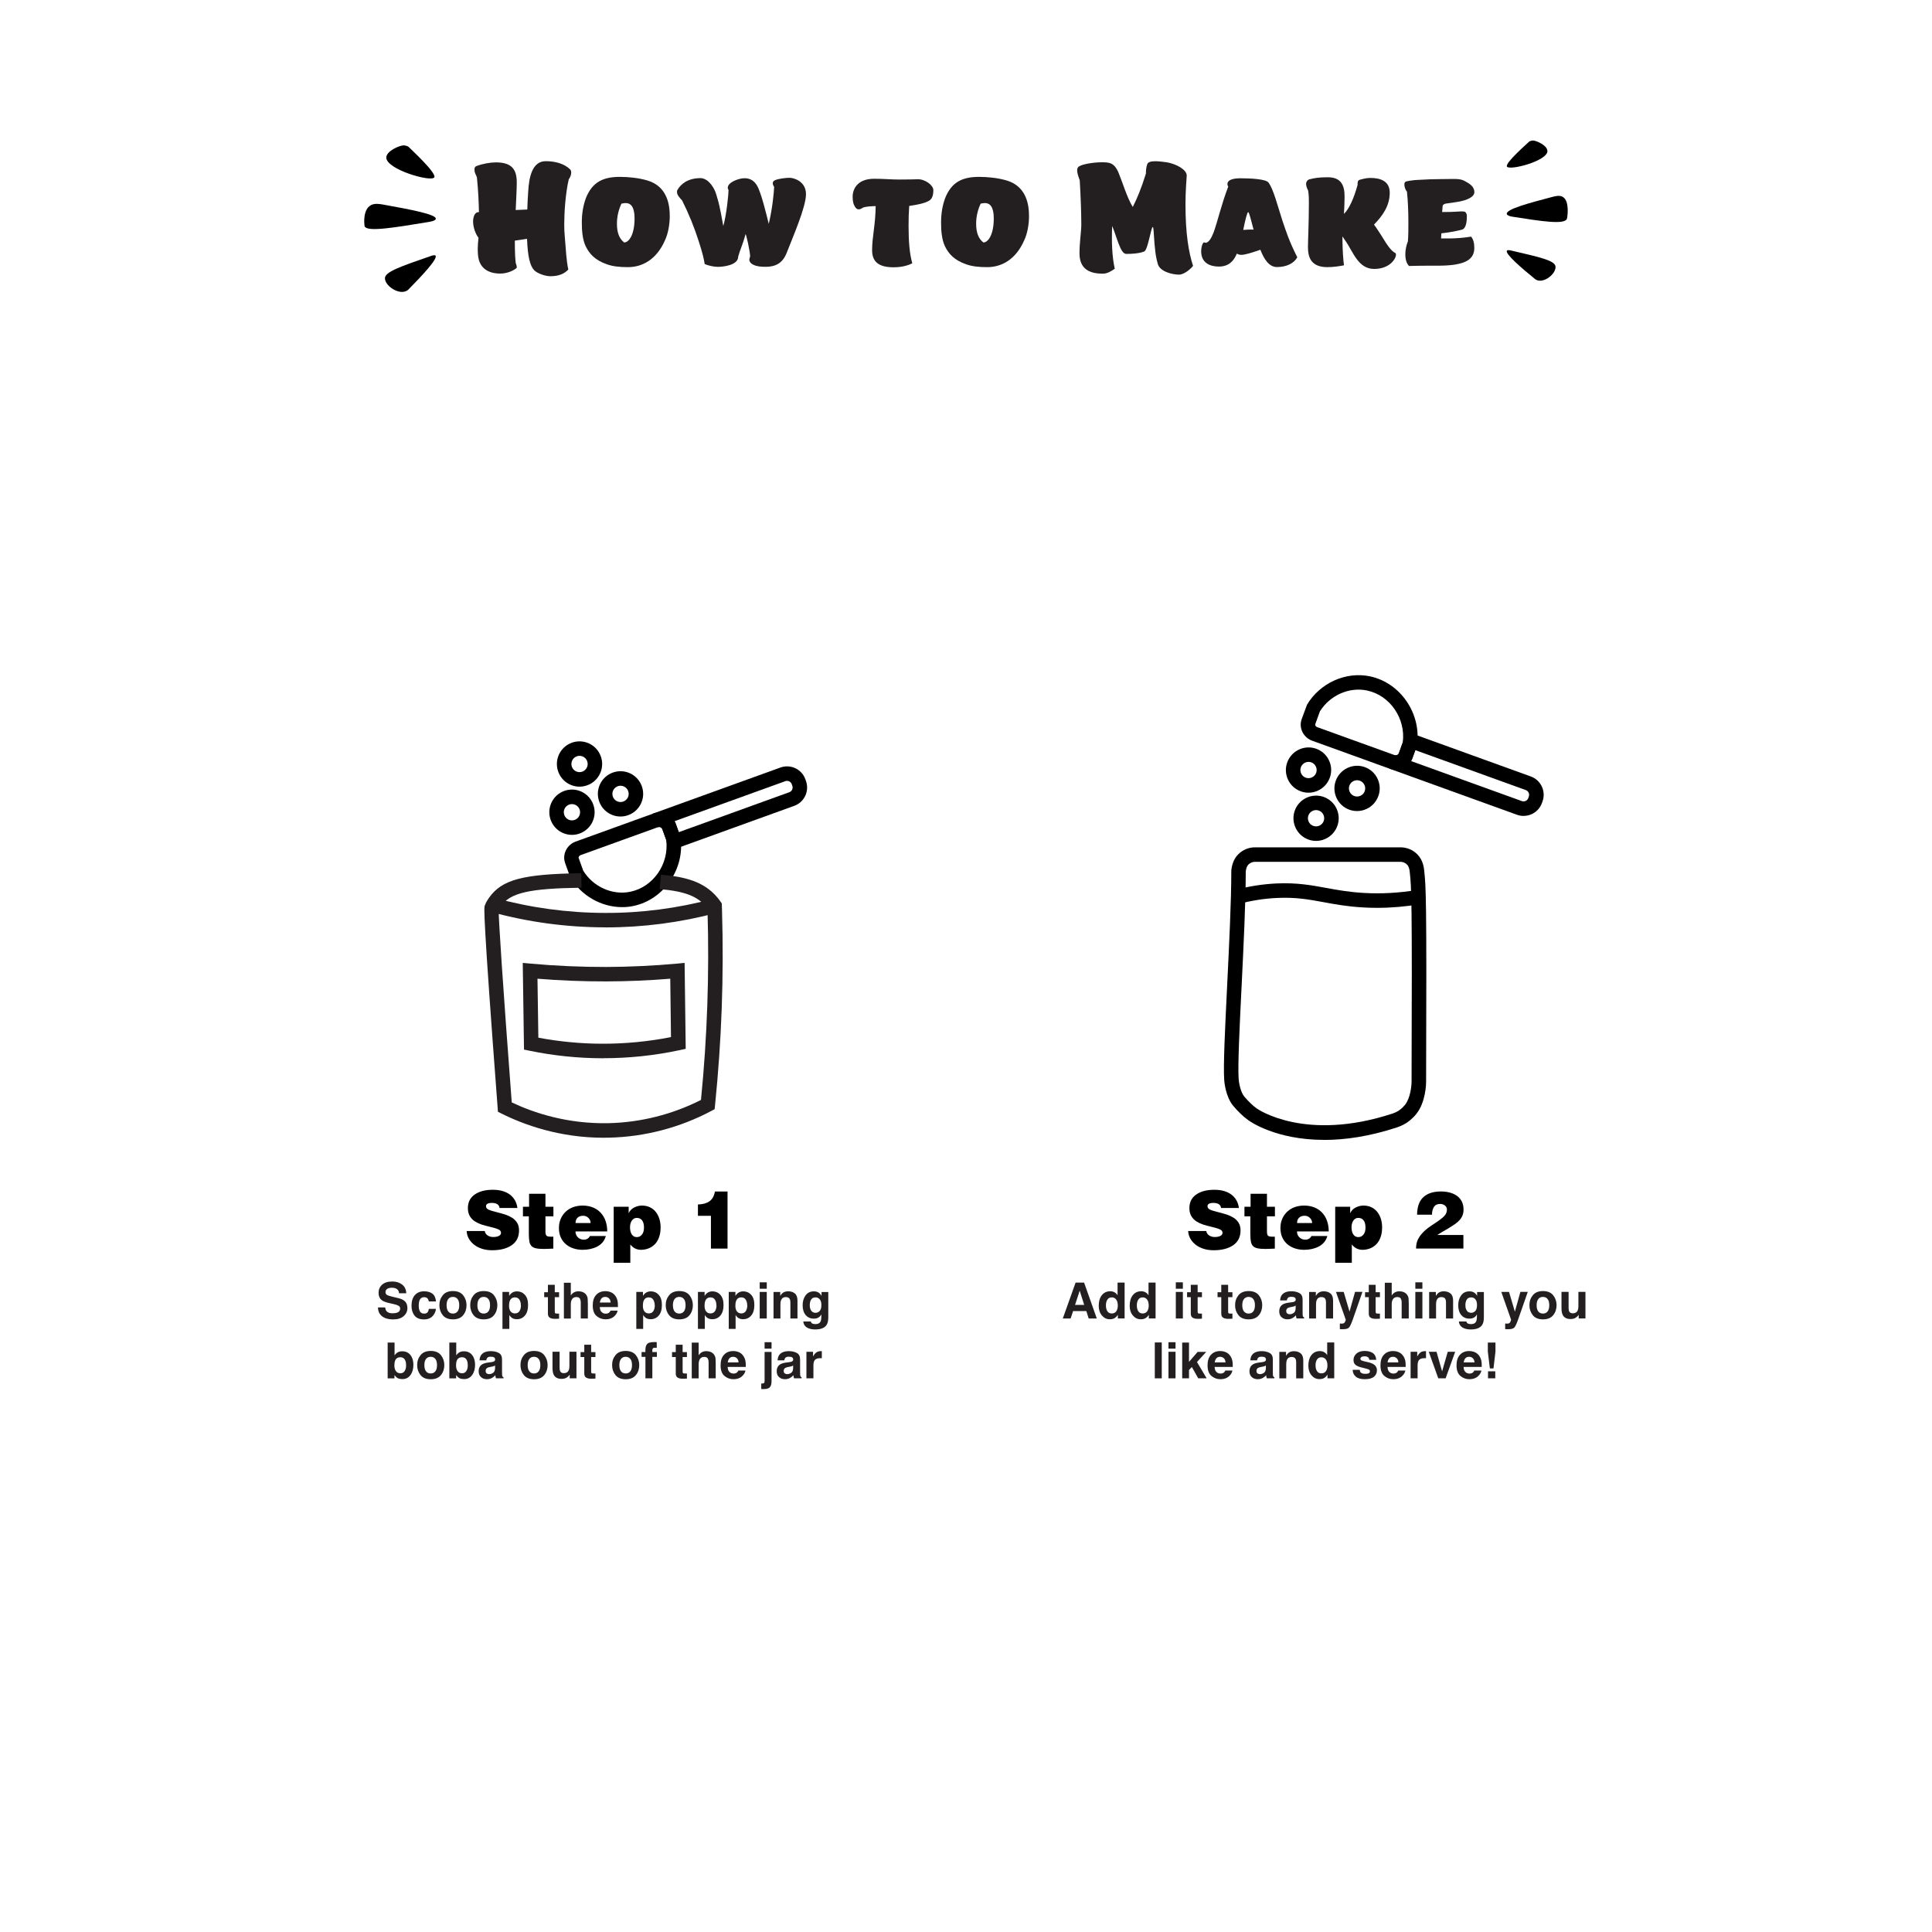 <!--?xml version="1.0" encoding="UTF-8"?-->
<svg viewBox="0 0 400 400" version="1.1" xmlns:xlink="http://www.w3.org/1999/xlink" xmlns="http://www.w3.org/2000/svg">
  <defs>
    <style>
      .cls-1 {
        fill: none;
      }

      .cls-2 {
        fill: #231f20;
      }

      .cls-3 {
        clip-path: url(#clippath-1);
      }

      .cls-4 {
        clip-path: url(#clippath);
      }
    </style>
    <clipPath id="clippath">
      <rect height="103.3" width="113.63" y="132.73" x="68.17" class="cls-1"></rect>
    </clipPath>
    <clipPath id="clippath-1">
      <rect height="103.3" width="113.63" y="132.73" x="217.55" class="cls-1"></rect>
    </clipPath>
  </defs>
  <!-- Generator: Adobe Illustrator 28.7.1, SVG Export Plug-In . SVG Version: 1.2.0 Build 142)  -->
  <g>
    <g id="Layer_1">
      <g>
        <g>
          <path d="M98.74,36.73c-.13-.48-.51-.83-.51-1.7,0-.26.13-.54.38-.64,1.34-.51,2.94-.77,4.06-.77,3.39,0,4.32,1.57,4.32,4.13,0,1.41-.13,3.58-.22,5.73l2.4-.1c.03-1.15.1-2.4.19-3.74.16-2.82.77-6.27,3.62-6.27,1.86,0,3.78.45,5.06,1.7.13.13.22.35.22.67,0,.38-.13.86-.51,1.41-.7,3.01-.93,6.98-.93,9.25,0,.93.03,1.76.1,2.43.26,3.07.32,4.96.74,6.98-.77.8-1.86,1.38-3.71,1.38-1.06,0-2.72-.58-3.36-1.25-.86-.9-1.34-2.85-1.47-6.5l-2.53.38c0,2.85.1,3.94.19,4.64.1.26.22.61.22.96-.51.54-1.92,1.22-3.42,1.22-2.62,0-4.06-1.22-4.48-3.01-.16-.64-.19-1.47-.19-2.02,0-.74.06-1.44.16-2.37-.67-.86-1.12-2.27-1.12-3.36,0-1.02.35-1.86.99-1.95h.22c-.03-1.89-.13-4.29-.42-7.2Z" class="cls-2"></path>
          <path d="M138.67,44.63c0,1.86-.35,3.78-1.02,5.18-1.76,3.97-4.7,5.5-7.65,5.5-1.73,0-3.14-.16-4.32-.58-2.5-.86-3.65-2.18-4.42-3.74-.67-1.44-.8-3.23-.8-4.9,0-1.95.29-3.58.86-5.12,1.34-3.33,3.62-4.35,7.01-4.35,1.79,0,4,.22,5.79.77,3.62,1.12,4.54,4.32,4.54,7.23ZM129.24,50.2c.9,0,2.14-1.47,2.14-4.99,0-2.4-.8-3.17-1.82-3.17-.32,0-.61.06-.9.13-.61,1.31-.93,2.69-.93,4.16,0,1.82.48,3.1,1.5,3.87Z" class="cls-2"></path>
          <path d="M155.15,53.75c0-.19.1-.51.16-.67-.03-.7-.22-1.6-.45-2.78-.26-1.18-.48-1.89-.48-1.86-.67,2.4-1.12,3.14-1.54,4.67,0,1.86-3.26,2.14-4.22,2.14-.9,0-2.05-.29-2.72-.58-.16-.99-.42-2.21-1.22-4.67-.93-2.91-2.02-5.63-3.46-8.51-.45-.48-1.06-1.09-1.06-1.76,0-.16.03-.32.16-.51.58-.96,1.92-2.34,4.7-2.34,1.22,0,2.24,1.12,2.88,2.37.35.7.51,1.44.7,2.05.45,1.47.99,4.64,1.15,5.5.67-2.34,1.09-6.62,1.09-7.49-.13-.13-.16-.29-.16-.45,0-.51.45-1.06,1.6-1.54.64-.26,1.28-.42,1.89-.42,1.06,0,1.95.45,2.59,1.57.86,1.47,1.98,6.18,2.4,7.87.77-3.17,1.06-6.43,1.12-7.65-.13-.16-.29-.54-.29-.7,0-.35.13-.54.51-.7.67-.29,2.14-.48,2.98-.48s3.39.7,3.39,3.39-2.75,8.93-4,12.16c-.83,2.14-2.34,2.88-4.32,2.88-.96,0-1.82-.06-2.56-.42-.58-.26-.86-.7-.86-1.09Z" class="cls-2"></path>
          <path d="M180.98,37.01c2.11,0,3.46.16,5.12.16,1.89,0,3.07-.03,3.97-.06,1.54,0,3.17,1.28,3.17,2.24s-.19,1.92-1.06,2.3c-.86.45-2.02.7-3.94.99-.1,1.41-.13,2.72-.13,4.16,0,3.3.22,5.79.77,7.71-1.31.67-2.82.83-3.84.83-3.14,0-4.48-1.15-4.48-3.55,0-2.75.7-5.28.74-9.12-.96.03-1.82.06-2.59.29-.38.26-.61.38-.93.38-.22,0-.45-.1-.64-.35-.45-.61-.61-1.28-.61-2.24,0-1.79,1.15-3.74,4.45-3.74Z" class="cls-2"></path>
          <path d="M213.05,44.63c0,1.86-.35,3.78-1.02,5.18-1.76,3.97-4.7,5.5-7.65,5.5-1.73,0-3.14-.16-4.32-.58-2.5-.86-3.65-2.18-4.42-3.74-.67-1.44-.8-3.23-.8-4.9,0-1.95.29-3.58.86-5.12,1.34-3.33,3.62-4.35,7.01-4.35,1.79,0,4,.22,5.79.77,3.62,1.12,4.54,4.32,4.54,7.23ZM203.61,50.2c.9,0,2.14-1.47,2.14-4.99,0-2.4-.8-3.17-1.82-3.17-.32,0-.61.06-.9.13-.61,1.31-.93,2.69-.93,4.16,0,1.82.48,3.1,1.5,3.87Z" class="cls-2"></path>
          <path d="M223.87,46.36c0-1.92-.1-5.31-.32-9.02-.29-.8-.54-1.5-.54-2.14.03-.29.1-.54.32-.7.67-.51,3.04-.9,4.74-.9,1.57,0,2.62.03,3.52,2.18.8,1.92,1.79,5.25,2.94,7.07.86-1.7,1.73-3.74,2.72-6.91,0-.54.03-1.31.29-1.98.16-.42.77-.58,1.66-.58.61,0,1.57.1,2.37.22,2.02.35,4.13,1.54,4.13,2.75-.03.83-.26,3.04-.26,5.89,0,6.21.67,10.05,1.57,12.8-.42.58-1.82,1.82-2.91,1.82-1.41,0-3.94-.64-4.38-2.18-.48-1.66-.64-3.14-.83-6.21-.06-1.06-.13-1.47-.22-1.47-.35,0-1.02,4.77-1.76,5.06-1.02.42-2.53.51-3.74.51s-1.92-3.46-2.91-5.79c-.13,3.2-.03,6.37.54,8.86-.7.48-1.5,1.02-2.5,1.02-2.88,0-4.8-1.09-4.8-4.19,0-2.4.35-4.22.38-6.11Z" class="cls-2"></path>
          <path d="M256.91,52.76c-.35,0-.64-.13-.83-.26-.67,1.63-1.76,2.69-3.74,2.69-1.86,0-3.65-.8-3.65-3.14,0-.74.16-1.34.38-1.7.06-.1.19-.16.26-.16.16,0,.22.06.32.1.64-.16,1.12-.9,1.63-2.21.83-2.3,1.6-5.76,3.01-9.44-.1-.16-.16-.32-.16-.51,0-.93,1.22-1.22,2.72-1.22,2.11,0,5.28.16,5.79.9,1.06,1.47,1.86,4.77,2.85,7.81.86,2.53,1.38,4.22,3.1,7.65-.67,1.22-2.18,2.02-4.22,2.02-1.63,0-2.69-1.66-3.42-3.58-1.89.64-3.17,1.06-4.03,1.06ZM259.54,47.54c-.45-1.66-.9-3.62-1.12-3.62s-.67,1.89-1.02,3.68c.86-.06,1.57-.1,2.14-.06Z" class="cls-2"></path>
          <path d="M277.94,48.98v.83c.03,2.08.16,4,.32,5.12-.99.19-2.18.38-3.46.38-3.55,0-4-2.3-4-4.13,0-1.34.19-5.09.19-9.25,0-.7,0-1.57-.16-2.5-.19-.35-.42-.9-.42-1.38,0-.38.26-.8.7-.93,1.12-.26,1.86-.42,3.81-.42,2.78,0,3.46,1.73,3.46,3.97,0,1.12-.06,2.37-.13,3.62,1.18-1.15,2.11-3.46,2.82-5.98,0-.54,0-.96.45-1.09.58-.16,1.38-.38,2.18-.38,1.95,0,4.03.54,4.03,3.07,0,2.66-1.44,4.74-3.26,6.59.51.67.96,1.41,1.41,2.08,1.44,2.37,2.14,3.36,3.01,3.81.1.03.13.16.13.35,0,.83-1.31,2.94-4.51,2.94-3.36,0-4.35-3.58-6.02-5.92l-.54-.8Z" class="cls-2"></path>
          <path d="M291.49,50c.1-1.25.1-2.53.1-4.03,0-2.3-.1-4.42-.29-6.27-.35-.42-.54-1.06-.54-1.5,0-.35.1-.54.38-.64.74-.16,1.63-.29,2.53-.32,1.82-.1,3.01-.16,4.67-.16.86,0,1.76-.03,2.72-.03,1.66,0,2.02.35,2.62.67,1.12.61,1.57,1.28,1.57,2.08,0,.9-1.34,1.7-3.81,2.05l-2.02.29c-.42.06-.74.26-.74.58l-.1,1.18c2.62,0,3.49-.13,3.84-.13.26,0,.51,0,.7.03.32.03.58.42.58.99,0,.99-.16,2.46-.93,2.72-.7.22-2.37.58-4.35.8l-.06,1.06h1.6c1.6,0,3.3-.16,4.61-.38.48.54.67,1.38.67,2.34,0,2.21-1.63,3.07-4.06,3.46-1.31.19-2.5.22-3.94.22h-1.89c-1.02,0-2.69.03-3.62.06-.54-.54-.77-1.38-.77-2.43,0-.86.19-1.82.51-2.62Z" class="cls-2"></path>
        </g>
        <g>
          <path d="M76.78,42.48c.8-.43,1.81-.26,2.58-.12,5.47.99,11.23,2.04,10.85,3-.1.25-.57.45-1.37.58-7.25,1.2-12.78,2.11-13.33.94-.03-.06-.04-.16-.06-.34-.03-.26-.33-3.16,1.33-4.05Z"></path>
          <path d="M90.17,52.93c.52.63-2.88,4.25-5.72,7.12-.25.18-.5.28-.71.33-1.66.4-4.06-1.35-4.04-2.78.02-1.32,3.14-2.4,9.39-4.56.4-.14.92-.31,1.08-.11Z"></path>
          <path d="M79.98,32.59c.05-1.38,2.8-2.48,3.54-2.49.8,0,1.14.37,1.14.37,0,0,.01.02.02.02.28.32,5.73,5.29,5.24,6.22-.57,1.07-10.03-1.64-9.94-4.12Z"></path>
        </g>
        <g>
          <path d="M323.61,40.79c-.66-.42-1.52-.2-2.19-.03-4.73,1.25-9.72,2.56-9.45,3.55.07.26.46.44,1.13.55,6.11.96,10.77,1.69,11.31.45.03-.07.04-.16.07-.35.04-.27.48-3.29-.87-4.16Z"></path>
          <path d="M311.99,51.91c-.41.63,3.05,3.62,5.94,5.96.25.14.48.2.69.23,1.56.2,3.59-1.63,3.43-2.94-.15-1.21-3.12-1.89-9.06-3.26-.38-.09-.87-.2-1,0Z"></path>
          <path d="M320.37,31.26c-.01-1.16-2.28-2.14-2.9-2.16-.66-.02-.96.29-.96.29,0,0-.01.01-.01.02-.24.26-4.9,4.29-4.51,5.07.45.91,8.41-1.14,8.39-3.22Z"></path>
        </g>
      </g>
      <g>
        <g class="cls-4">
          <g>
            <path d="M118.42,172.85c-1.92,0-3.72-1.19-4.41-3.1-.88-2.43.38-5.12,2.82-6,2.43-.88,5.12.38,6,2.82.88,2.43-.38,5.12-2.82,6-.52.19-1.06.28-1.59.28ZM118.41,166.48c-.19,0-.38.03-.57.1-.88.32-1.33,1.29-1.01,2.16.32.88,1.29,1.33,2.16,1.01.88-.32,1.33-1.29,1.01-2.16-.25-.69-.9-1.11-1.59-1.11Z"></path>
            <path d="M119.99,162.87c-1.92,0-3.72-1.19-4.41-3.1-.43-1.18-.37-2.45.16-3.58s1.47-1.99,2.65-2.42c2.43-.88,5.12.38,6,2.82h0c.88,2.43-.38,5.12-2.82,6-.52.19-1.06.28-1.59.28ZM119.98,156.49c-.19,0-.38.03-.57.1-.42.15-.76.46-.95.87-.19.41-.21.87-.06,1.29.32.88,1.29,1.33,2.16,1.01.88-.32,1.33-1.29,1.01-2.16-.25-.69-.9-1.11-1.59-1.11Z"></path>
            <path d="M128.47,169.05c-1.92,0-3.72-1.19-4.41-3.1-.88-2.43.38-5.12,2.82-6,2.43-.88,5.12.38,6,2.82.88,2.43-.38,5.12-2.82,6-.52.19-1.06.28-1.59.28ZM128.47,162.68c-.19,0-.38.03-.57.1-.88.32-1.33,1.29-1.01,2.16.32.88,1.29,1.33,2.16,1.01.88-.32,1.33-1.29,1.01-2.16-.25-.69-.9-1.11-1.59-1.11Z"></path>
            <path d="M138.74,176.13l-1.59-4.39c-.09-.26-.29-.38-.39-.43-.11-.05-.32-.12-.58-.03l-1.02-2.82,26.42-9.55c2.09-.76,4.41.33,5.16,2.42l.12.35c.76,2.09-.33,4.41-2.42,5.16l-25.7,9.29ZM139.64,170.03c.13.22.24.45.33.69l.57,1.57,22.88-8.27c.54-.19.81-.79.62-1.32l-.12-.35c-.19-.54-.79-.81-1.32-.62l-22.95,8.29Z"></path>
            <path d="M128.79,187.81c-4.24,0-8.41-2.31-10.67-6.1l-.12-.26-.99-2.74c-.32-.88-.26-1.84.17-2.69.41-.83,1.13-1.46,2.01-1.78l16.16-5.84c.88-.32,1.84-.29,2.68.08.87.38,1.53,1.08,1.85,1.97l1.01,2.88c.95,6.52-3.42,12.91-9.73,14.24-.78.17-1.57.24-2.36.24ZM120.76,180.28c2.06,3.34,6.06,5.13,9.77,4.34,4.75-1,8.04-5.79,7.4-10.73l-.88-2.44c-.05-.13-.15-.2-.23-.24-.08-.04-.25-.08-.46,0l-16.16,5.84c-.21.08-.31.22-.35.3s-.08.2-.03.33l.94,2.6Z"></path>
            <path d="M125.03,235.56c-9.2,0-16.56-2.69-21.18-5l-.76-.38-.06-.85c-3.08-40.65-2.81-41.42-2.68-41.79.16-.46.38-.86.41-.91.12-.2.27-.44.46-.72,2.67-3.8,6.96-4.95,19.13-5.12l.04,3c-10.85.15-14.75,1.05-16.72,3.85-.14.2-.24.37-.31.48.01-.02-.05.1-.12.26-.02,1.79.81,14.77,2.71,39.86,4.53,2.15,11.49,4.49,20.07,4.3,6.61-.15,13.2-1.81,19.11-4.81,1.29-12.96,1.74-26.06,1.36-38.97l-.02-.7c-.06-.08-.14-.17-.22-.27-1.87-2.26-4.49-3.26-9.68-3.71l.26-2.99c5.02.43,8.94,1.41,11.74,4.78.28.34.49.63.62.82l.25.36.05,1.62c.4,13.3-.09,26.82-1.45,40.17l-.08.8-.71.38c-6.5,3.45-13.81,5.36-21.16,5.52-.35,0-.71.01-1.05.01Z" class="cls-2"></path>
            <path d="M124.89,219.1c-.11,0-.21,0-.32,0-4.99-.02-10.01-.54-14.9-1.55l-1.18-.24-.26-17.95,1.66.15c5.18.47,10.45.7,15.65.69,4.84-.02,9.75-.25,14.58-.69l1.62-.15.23,17.79-1.2.26c-5.21,1.12-10.54,1.68-15.86,1.68ZM111.45,214.84c4.33.81,8.74,1.24,13.13,1.25,4.8.02,9.62-.44,14.34-1.37l-.15-12.09c-4.39.36-8.83.55-13.22.56-4.74.01-9.53-.17-14.27-.56l.18,12.2Z" class="cls-2"></path>
            <path d="M125.38,192c-.07,0-.13,0-.2,0-7.94-.02-15.85-1.09-23.5-3.19l.79-2.89c7.4,2.03,15.04,3.07,22.72,3.09,7.54.04,15.07-.95,22.37-2.89l.77,2.9c-7.49,1.98-15.2,2.99-22.95,2.99Z" class="cls-2"></path>
          </g>
        </g>
        <g class="cls-3">
          <g>
            <path d="M274.14,236c-10.03,0-15.39-3.85-15.7-4.08-.37-.27-.66-.51-.8-.62-.5-.43-.95-.86-1.38-1.31,0,0-.53-.55-.96-1.07-1.56-1.89-1.82-4.97-1.84-5.31-.21-2.97.17-10.67.61-19.59.4-8.19.86-17.48.86-23.68v-.15c.15-1.4.63-2.51,1.44-3.32.93-.93,2.16-1.44,3.47-1.44h30.12c1.31,0,2.54.51,3.47,1.44,1.21,1.21,1.37,2.79,1.43,3.31.36,3.41.54,5.13.4,43.8,0,.42-.07,4.18-2.01,6.63-.88,1.11-1.95,1.81-2.07,1.89-.09.06-.9.57-1.9.9-5.86,1.93-10.91,2.61-15.14,2.61ZM260.22,229.51c.18.13,10.02,6.98,28.12,1.03.64-.21,1.22-.57,1.22-.57,0,0,.76-.5,1.33-1.22,1.11-1.4,1.36-3.92,1.36-4.78.14-38.51-.03-40.16-.38-43.47-.03-.26-.11-1.05-.57-1.51-.36-.36-.84-.56-1.35-.56h-30.12c-.51,0-.99.2-1.35.56-.3.3-.49.78-.56,1.43,0,6.27-.46,15.55-.86,23.75-.42,8.46-.81,16.44-.61,19.24.05.67.35,2.63,1.16,3.61.36.43.8.89.81.9.36.38.75.74,1.15,1.09.09.07.33.27.64.5Z"></path>
            <path d="M270.92,164.12c-.54,0-1.08-.09-1.6-.28-1.18-.43-2.12-1.28-2.65-2.42-.53-1.13-.59-2.41-.16-3.58.88-2.43,3.57-3.69,6-2.82,1.18.43,2.12,1.28,2.65,2.42.53,1.13.59,2.41.16,3.58s-1.28,2.12-2.42,2.65c-.63.3-1.31.45-1.99.45ZM270.92,157.74c-.69,0-1.34.43-1.59,1.11-.15.42-.13.88.06,1.29.19.41.53.72.95.87.42.15.88.13,1.29-.06.41-.19.72-.53.87-.95s.13-.88-.06-1.29c-.19-.41-.53-.72-.95-.87-.19-.07-.38-.1-.57-.1Z"></path>
            <path d="M272.48,174.1c-.53,0-1.06-.09-1.59-.28-2.43-.88-3.69-3.57-2.82-6,.88-2.43,3.57-3.69,6-2.82,1.18.43,2.12,1.28,2.65,2.42.53,1.13.59,2.41.16,3.58-.69,1.91-2.49,3.1-4.41,3.1ZM272.48,167.72c-.69,0-1.34.43-1.59,1.11-.32.88.14,1.85,1.01,2.16.88.32,1.84-.14,2.16-1.01.15-.42.13-.88-.06-1.29-.19-.41-.53-.72-.95-.87-.19-.07-.38-.1-.57-.1Z"></path>
            <path d="M280.97,167.92c-.54,0-1.08-.09-1.6-.28-1.18-.43-2.12-1.28-2.65-2.42-.53-1.13-.59-2.41-.16-3.58.88-2.43,3.57-3.69,6-2.82,1.18.43,2.12,1.28,2.65,2.42.53,1.13.59,2.41.16,3.58s-1.28,2.12-2.42,2.65c-.63.3-1.31.45-1.99.45ZM280.97,161.54c-.69,0-1.34.43-1.59,1.11-.15.42-.13.88.06,1.29.19.41.53.72.95.87.42.15.88.13,1.29-.06.41-.19.72-.53.87-.95s.13-.88-.06-1.29c-.19-.41-.53-.72-.95-.87-.19-.07-.38-.1-.57-.1Z"></path>
            <path d="M315.45,168.93c-.46,0-.93-.08-1.37-.24l-26.42-9.55s0,0,0,0l1.02-2.82h0c.39.14.83-.06.97-.46l1.59-4.39,25.7,9.29c2.09.76,3.18,3.07,2.42,5.16l-.12.34c-.37,1.01-1.1,1.82-2.08,2.28-.54.26-1.13.38-1.71.38ZM292.14,157.57l22.95,8.29c.26.09.54.08.79-.04.25-.12.44-.32.53-.58l.12-.34c.19-.54-.09-1.13-.62-1.32l-22.88-8.27-.57,1.57c-.09.25-.2.48-.33.69Z"></path>
            <path d="M289.08,159.42c-.41,0-.83-.07-1.24-.22l-16.16-5.84c-1.85-.67-2.83-2.67-2.18-4.47l1.11-3c2.69-4.5,8.05-6.91,13.03-5.86,6.31,1.33,10.68,7.72,9.73,14.24l-.07.29-.94,2.59c-.51,1.4-1.85,2.27-3.29,2.27ZM273.26,147.31l-.94,2.6c-.09.24.09.53.38.63l16.16,5.84c.29.1.6,0,.69-.25l.88-2.44c.64-4.93-2.65-9.73-7.4-10.73-3.71-.78-7.7,1-9.77,4.34Z"></path>
            <path d="M285.11,187.96c-1,0-1.98-.03-2.97-.09-3.24-.19-5.7-.64-8.08-1.08-3.1-.57-5.77-1.06-9.64-.88-2.68.12-5.36.54-7.96,1.25l-.79-2.89c2.82-.77,5.71-1.22,8.61-1.36,4.21-.19,7.18.35,10.32.93,2.29.42,4.66.85,7.71,1.03,3.66.22,7.44,0,11.24-.63l.5,2.96c-3.01.5-6.01.76-8.95.76Z"></path>
          </g>
        </g>
        <g>
          <path d="M252.81,250.07c-.06-.37-.24-.64-.56-.81-.28-.14-.61-.21-1.01-.21-.83,0-1.24.23-1.24.68,0,.31.18.55.55.72.37.17.96.35,1.76.54.69.18,1.27.34,1.73.49.46.15.9.36,1.34.63.44.27.79.62,1.06,1.05.27.43.4.96.4,1.59,0,1.33-.5,2.35-1.51,3.05-1.01.7-2.36,1.05-4.06,1.05-.76,0-1.46-.1-2.11-.31-.64-.21-1.2-.5-1.66-.87-.46-.37-.82-.79-1.08-1.27-.26-.48-.4-.99-.42-1.53h3.74c.08.42.29.73.64.94.32.2.69.3,1.11.3.5,0,.89-.08,1.18-.23.29-.15.44-.37.44-.64,0-.31-.18-.55-.54-.71-.36-.17-.94-.34-1.74-.53-.69-.17-1.27-.32-1.74-.47-.46-.15-.91-.36-1.36-.64s-.8-.64-1.07-1.09c-.27-.45-.41-1.01-.41-1.67,0-1.22.47-2.16,1.42-2.82.95-.66,2.19-.98,3.74-.98.8,0,1.51.1,2.12.29.61.19,1.12.46,1.54.8.41.34.74.74.98,1.2.24.46.39.95.45,1.48h-3.7Z"></path>
          <path d="M263.93,258.51c-.83.04-1.48.07-1.95.07-.71,0-1.26-.05-1.66-.14-.4-.09-.71-.25-.92-.48-.21-.23-.35-.53-.42-.92-.07-.39-.11-.91-.11-1.59v-3.62h-1.22v-1.98h1.27v-2.69h3.39v2.69h1.65v1.98h-1.65v3.14c0,.42.07.7.2.85.13.15.42.22.88.22h.55v2.46Z"></path>
          <path d="M268.53,254.96c0,.5.17.9.5,1.22.34.32.74.48,1.2.48.29,0,.54-.06.77-.19.23-.13.4-.32.52-.57h3.29c-.14.52-.37.96-.69,1.33-.32.37-.7.66-1.14.88-.44.22-.91.38-1.41.49-.5.1-1.02.16-1.55.16-.69,0-1.34-.1-1.94-.3-.6-.2-1.12-.49-1.57-.88-.45-.39-.79-.86-1.04-1.42-.25-.56-.37-1.2-.37-1.9s.12-1.33.37-1.91c.25-.58.59-1.07,1.04-1.49s.97-.73,1.56-.94,1.24-.32,1.93-.32c.78,0,1.49.13,2.12.38.63.25,1.17.62,1.61,1.09s.79,1.04,1.02,1.7c.23.66.35,1.39.35,2.18h-6.56ZM271.66,253.21c0-.4-.15-.75-.45-1.05-.3-.3-.66-.45-1.07-.45-.51,0-.9.13-1.18.4-.28.26-.42.63-.42,1.11h3.12Z"></path>
          <path d="M279.54,249.85v1.29h.03c.22-.5.59-.88,1.11-1.14.52-.26,1.05-.4,1.6-.4.63,0,1.19.12,1.68.36.49.24.9.57,1.22.99.32.42.57.91.73,1.45.16.54.24,1.11.24,1.72,0,.82-.12,1.52-.35,2.12s-.54,1.09-.93,1.45c-.39.37-.82.64-1.3.81-.48.17-.97.26-1.48.26-.89,0-1.63-.37-2.21-1.11v3.8h-3.44v-11.6h3.09ZM282.31,255.59c.27-.36.4-.83.4-1.43,0-.67-.14-1.18-.4-1.51-.27-.34-.64-.5-1.1-.5-.41,0-.74.18-1,.54-.26.36-.39.83-.39,1.41,0,.62.12,1.11.37,1.48.25.37.59.55,1.03.55s.81-.18,1.08-.54Z"></path>
          <path d="M293.18,258.51c0-.69.12-1.3.35-1.81.23-.51.58-1.01,1.04-1.5.33-.35.69-.67,1.08-.96s.87-.61,1.43-.98c.86-.56,1.49-1.04,1.89-1.44.4-.4.6-.86.6-1.39,0-.35-.14-.64-.42-.85s-.61-.32-.98-.32c-.6,0-1.02.21-1.29.62-.26.41-.4.95-.4,1.61h-3.09c.02-1.65.46-2.87,1.31-3.64.85-.78,2.06-1.17,3.63-1.17.63,0,1.22.07,1.78.21.56.14,1.06.37,1.5.67.44.3.78.7,1.03,1.18s.37,1.05.37,1.7c0,.46-.08.88-.23,1.24s-.36.68-.62.96c-.26.28-.54.52-.83.73s-.68.46-1.14.74l-.26.17c-.24.15-.61.37-1.11.65-.59.34-1.01.59-1.24.76h5.4v2.81h-9.8Z"></path>
          <path d="M224.91,271.45h-2.74l-.51,1.53h-1.62l2.65-7.43h1.76l2.63,7.43h-1.68l-.48-1.53ZM224.47,270.16l-.93-2.93-.96,2.93h1.89Z" class="cls-2"></path>
          <path d="M232.84,265.55v7.42h-1.4v-.76c-.21.33-.44.56-.7.71s-.59.22-.98.22c-.64,0-1.18-.26-1.62-.78-.44-.52-.66-1.19-.66-2,0-.94.22-1.68.65-2.21.43-.54,1.01-.81,1.73-.81.33,0,.63.07.89.22.26.15.47.35.63.61v-2.62h1.46ZM228.97,270.26c0,.51.1.91.3,1.22.2.31.5.46.91.46s.72-.15.93-.45c.21-.3.32-.69.32-1.18,0-.67-.17-1.15-.51-1.44-.21-.17-.45-.26-.73-.26-.42,0-.73.16-.93.48s-.29.71-.29,1.18Z" class="cls-2"></path>
          <path d="M239.25,265.55v7.42h-1.4v-.76c-.21.33-.44.56-.7.71s-.59.22-.98.22c-.64,0-1.18-.26-1.62-.78-.44-.52-.66-1.19-.66-2,0-.94.22-1.68.65-2.21.43-.54,1.01-.81,1.73-.81.33,0,.63.07.89.22.26.15.47.35.63.61v-2.62h1.46ZM235.37,270.26c0,.51.1.91.3,1.22.2.31.5.46.91.46s.72-.15.93-.45c.21-.3.32-.69.32-1.18,0-.67-.17-1.15-.51-1.44-.21-.17-.45-.26-.73-.26-.42,0-.73.16-.93.48s-.29.71-.29,1.18Z" class="cls-2"></path>
          <path d="M244.9,265.49v1.33h-1.46v-1.33h1.46ZM244.9,267.48v5.5h-1.46v-5.5h1.46Z" class="cls-2"></path>
          <path d="M248.85,271.95v1.07l-.68.03c-.68.02-1.14-.09-1.39-.35-.16-.16-.24-.42-.24-.76v-3.38h-.77v-1.02h.77v-1.53h1.42v1.53h.89v1.02h-.89v2.91c0,.23.03.37.09.42.06.06.23.08.52.08.04,0,.09,0,.14,0,.05,0,.1,0,.14,0Z" class="cls-2"></path>
          <path d="M255.16,271.95v1.07l-.68.03c-.68.02-1.14-.09-1.39-.35-.16-.16-.24-.42-.24-.76v-3.38h-.77v-1.02h.77v-1.53h1.42v1.53h.89v1.02h-.89v2.91c0,.23.03.37.09.42.06.06.23.08.52.08.04,0,.09,0,.14,0,.05,0,.1,0,.14,0Z" class="cls-2"></path>
          <path d="M260.63,268.17c.46.58.7,1.27.7,2.06s-.23,1.5-.7,2.07c-.46.57-1.17.86-2.11.86s-1.65-.29-2.11-.86c-.46-.57-.7-1.26-.7-2.07s.23-1.48.7-2.06c.46-.58,1.17-.87,2.11-.87s1.65.29,2.11.87ZM258.51,268.51c-.42,0-.74.15-.97.45-.23.3-.34.72-.34,1.27s.11.98.34,1.28c.23.3.55.45.97.45s.74-.15.97-.45.34-.72.34-1.28-.11-.98-.34-1.27c-.23-.3-.55-.45-.97-.45Z" class="cls-2"></path>
          <path d="M265.43,268.07c.38-.48,1.03-.73,1.96-.73.6,0,1.14.12,1.6.36.47.24.7.69.7,1.35v2.52c0,.17,0,.39.01.64.01.19.04.32.09.38.05.07.12.12.21.17v.21h-1.56c-.04-.11-.07-.22-.09-.31-.02-.1-.03-.21-.04-.33-.2.22-.43.4-.69.55-.31.18-.66.27-1.05.27-.5,0-.91-.14-1.23-.43-.32-.28-.49-.69-.49-1.21,0-.68.26-1.17.78-1.47.29-.16.71-.28,1.26-.35l.49-.06c.27-.03.46-.08.57-.13.21-.09.31-.22.31-.41,0-.23-.08-.38-.23-.47-.16-.09-.39-.13-.69-.13-.34,0-.58.08-.72.25-.1.12-.17.29-.2.5h-1.39c.03-.48.16-.88.4-1.19ZM266.5,271.93c.13.11.3.17.49.17.31,0,.59-.09.85-.27s.4-.51.41-.99v-.53c-.09.06-.18.1-.27.14-.09.04-.22.07-.38.1l-.32.06c-.3.05-.52.12-.65.2-.22.13-.33.33-.33.61,0,.25.07.42.21.53Z" class="cls-2"></path>
          <path d="M273.61,268.54c-.49,0-.82.21-1,.62-.09.22-.14.5-.14.84v2.98h-1.43v-5.49h1.39v.8c.18-.28.36-.49.52-.61.3-.22.67-.33,1.12-.33.57,0,1.03.15,1.39.45.36.3.54.79.54,1.48v3.7h-1.47v-3.34c0-.29-.04-.51-.12-.67-.14-.28-.41-.42-.81-.42Z" class="cls-2"></path>
          <path d="M279.41,271.53l1.14-4.06h1.53l-1.89,5.41c-.36,1.04-.65,1.69-.86,1.94s-.64.38-1.27.38c-.13,0-.23,0-.31,0-.08,0-.19,0-.35-.02v-1.15h.18c.14.02.28.01.4,0,.13-.02.24-.06.32-.12.08-.06.16-.18.23-.36.07-.18.1-.29.09-.33l-2.02-5.74h1.6l1.2,4.06Z" class="cls-2"></path>
          <path d="M285.7,271.95v1.07l-.68.03c-.68.02-1.14-.09-1.39-.35-.16-.16-.24-.42-.24-.76v-3.38h-.77v-1.02h.77v-1.53h1.42v1.53h.89v1.02h-.89v2.91c0,.23.03.37.09.42.06.06.23.08.52.08.04,0,.09,0,.14,0,.05,0,.1,0,.14,0Z" class="cls-2"></path>
          <path d="M291.67,269.75v3.23h-1.47v-3.34c0-.3-.05-.53-.15-.72-.13-.26-.38-.38-.75-.38s-.67.13-.86.38c-.2.25-.3.62-.3,1.09v2.98h-1.43v-7.41h1.43v2.63c.21-.32.45-.54.72-.67.27-.13.56-.19.86-.19.34,0,.65.06.93.18s.5.3.68.54c.15.21.24.42.28.63.03.22.05.57.05,1.06Z" class="cls-2"></path>
          <path d="M294.49,265.49v1.33h-1.46v-1.33h1.46ZM294.49,267.48v5.5h-1.46v-5.5h1.46Z" class="cls-2"></path>
          <path d="M298.46,268.54c-.49,0-.82.21-1,.62-.09.22-.14.5-.14.84v2.98h-1.43v-5.49h1.39v.8c.19-.28.36-.49.52-.61.3-.22.67-.33,1.12-.33.57,0,1.03.15,1.39.45.36.3.54.79.54,1.48v3.7h-1.47v-3.34c0-.29-.04-.51-.12-.67-.14-.28-.41-.42-.81-.42Z" class="cls-2"></path>
          <path d="M303.79,273.94c.15.13.42.2.78.2.52,0,.86-.17,1.04-.52.11-.22.17-.6.17-1.12v-.35c-.14.24-.29.41-.44.53-.29.22-.66.33-1.11.33-.71,0-1.27-.25-1.69-.74s-.63-1.17-.63-2.02.2-1.5.61-2.06c.41-.56.98-.83,1.73-.83.28,0,.52.04.72.13.35.14.63.41.85.8v-.79h1.4v5.22c0,.71-.12,1.24-.36,1.6-.41.62-1.2.93-2.36.93-.7,0-1.28-.14-1.72-.41-.44-.28-.69-.69-.74-1.24h1.56c.04.17.11.29.2.36ZM303.55,271.1c.19.46.54.7,1.05.7.34,0,.62-.13.85-.38s.35-.66.35-1.21c0-.52-.11-.92-.33-1.19-.22-.27-.52-.41-.89-.41-.5,0-.85.24-1.04.71-.1.25-.15.56-.15.93,0,.32.05.6.16.85Z" class="cls-2"></path>
          <path d="M313.65,271.53l1.13-4.06h1.53l-1.89,5.41c-.36,1.04-.65,1.69-.86,1.94-.21.25-.64.38-1.27.38-.13,0-.23,0-.31,0-.08,0-.19,0-.35-.02v-1.15h.18c.14.02.28.01.4,0,.13-.02.24-.06.32-.12.08-.06.16-.18.23-.36.07-.18.1-.29.09-.33l-2.02-5.74h1.6l1.2,4.06Z" class="cls-2"></path>
          <path d="M321.57,268.17c.46.58.7,1.27.7,2.06s-.23,1.5-.7,2.07c-.46.57-1.17.86-2.11.86s-1.65-.29-2.11-.86c-.46-.57-.7-1.26-.7-2.07s.23-1.48.7-2.06c.46-.58,1.17-.87,2.11-.87s1.65.29,2.11.87ZM319.45,268.51c-.42,0-.74.15-.97.45-.23.3-.34.72-.34,1.27s.11.98.34,1.28.55.45.97.45.74-.15.97-.45c.23-.3.34-.72.34-1.28s-.11-.98-.34-1.27c-.23-.3-.55-.45-.97-.45Z" class="cls-2"></path>
          <path d="M326.85,272.2s-.05.07-.1.15-.12.16-.19.22c-.23.2-.44.34-.65.41-.21.07-.46.11-.74.11-.81,0-1.36-.29-1.64-.88-.16-.32-.24-.8-.24-1.43v-3.31h1.47v3.31c0,.31.04.55.11.71.13.28.39.42.77.42.49,0,.83-.2,1.01-.6.09-.22.14-.5.14-.85v-2.99h1.46v5.5h-1.4v-.78Z" class="cls-2"></path>
          <path d="M239.09,277.94h1.44v7.43h-1.44v-7.43Z" class="cls-2"></path>
          <path d="M243.38,277.89v1.33h-1.46v-1.33h1.46ZM243.38,279.87v5.5h-1.46v-5.5h1.46Z" class="cls-2"></path>
          <path d="M249.82,285.37h-1.74l-1.32-2.35-.59.62v1.73h-1.41v-7.41h1.41v4l1.79-2.07h1.78l-1.92,2.1,2,3.37Z" class="cls-2"></path>
          <path d="M255.15,283.76c-.04.33-.21.66-.51.99-.47.53-1.13.8-1.98.8-.7,0-1.32-.23-1.85-.68s-.8-1.18-.8-2.2c0-.95.24-1.68.72-2.19.48-.51,1.11-.76,1.88-.76.46,0,.87.09,1.24.26.37.17.67.44.91.81.22.33.35.7.42,1.13.04.25.05.62.05,1.09h-3.76c.02.55.19.94.52,1.16.2.14.44.21.72.21.3,0,.54-.08.72-.25.1-.09.19-.22.27-.38h1.47ZM253.73,282.07c-.02-.38-.14-.67-.35-.86-.21-.2-.46-.3-.77-.3-.33,0-.59.1-.77.31s-.3.49-.35.85h2.23Z" class="cls-2"></path>
          <path d="M259.27,280.47c.38-.48,1.03-.73,1.96-.73.6,0,1.14.12,1.6.36.47.24.7.69.7,1.35v2.52c0,.17,0,.39.01.64.01.19.04.32.09.38.05.07.12.12.21.17v.21h-1.56c-.04-.11-.07-.22-.09-.31-.02-.1-.03-.21-.04-.33-.2.22-.43.4-.69.55-.31.18-.66.27-1.05.27-.5,0-.91-.14-1.23-.43-.32-.28-.49-.69-.49-1.21,0-.68.26-1.17.78-1.47.29-.16.71-.28,1.26-.35l.49-.06c.27-.03.46-.08.57-.13.21-.09.31-.22.31-.41,0-.23-.08-.38-.23-.47-.16-.09-.39-.13-.69-.13-.34,0-.58.08-.72.25-.1.12-.17.29-.2.5h-1.39c.03-.48.16-.88.4-1.19ZM260.34,284.33c.13.11.3.17.49.17.31,0,.59-.09.85-.27s.4-.51.41-.99v-.53c-.09.06-.18.1-.27.14-.09.04-.22.07-.38.1l-.32.06c-.3.05-.52.12-.65.2-.22.13-.33.33-.33.61,0,.25.07.42.21.53Z" class="cls-2"></path>
          <path d="M267.44,280.94c-.49,0-.82.21-1,.62-.09.22-.14.5-.14.84v2.98h-1.43v-5.49h1.39v.8c.18-.28.36-.49.52-.61.3-.22.67-.33,1.12-.33.57,0,1.03.15,1.39.45.36.3.54.79.54,1.48v3.7h-1.47v-3.34c0-.29-.04-.51-.12-.67-.14-.28-.41-.42-.81-.42Z" class="cls-2"></path>
          <path d="M276.24,277.94v7.42h-1.4v-.76c-.21.33-.44.56-.7.71s-.59.22-.98.22c-.64,0-1.18-.26-1.62-.78-.44-.52-.66-1.19-.66-2,0-.94.22-1.68.65-2.21.43-.54,1.01-.81,1.73-.81.33,0,.63.07.89.22.26.15.47.35.63.61v-2.62h1.46ZM272.37,282.66c0,.51.1.91.3,1.22.2.31.5.46.91.46s.72-.15.93-.45c.21-.3.32-.69.32-1.18,0-.67-.17-1.15-.51-1.44-.21-.17-.45-.26-.73-.26-.42,0-.73.16-.93.48s-.29.71-.29,1.18Z" class="cls-2"></path>
          <path d="M284.2,280.12c.43.28.68.75.74,1.42h-1.44c-.02-.19-.07-.33-.16-.44-.16-.19-.43-.29-.81-.29-.31,0-.54.05-.67.15-.13.1-.2.21-.2.34,0,.17.07.28.21.36.14.08.64.21,1.5.4.57.13,1,.34,1.29.61.28.28.42.62.42,1.03,0,.54-.2.99-.61,1.33-.41.34-1.03.52-1.88.52s-1.5-.18-1.91-.55c-.41-.36-.62-.83-.62-1.39h1.46c.03.26.1.44.2.54.18.19.51.29.99.29.28,0,.51-.04.67-.13.17-.08.25-.21.25-.38s-.07-.28-.2-.37c-.13-.08-.63-.23-1.5-.43-.62-.15-1.06-.35-1.32-.58-.26-.23-.38-.56-.38-.99,0-.51.2-.94.6-1.31.4-.36.96-.55,1.68-.55.69,0,1.25.14,1.68.41Z" class="cls-2"></path>
          <path d="M290.95,283.76c-.04.33-.21.66-.51.99-.47.53-1.13.8-1.98.8-.7,0-1.32-.23-1.85-.68s-.8-1.18-.8-2.2c0-.95.24-1.68.72-2.19.48-.51,1.11-.76,1.88-.76.46,0,.87.09,1.24.26.37.17.67.44.91.81.22.33.35.7.42,1.13.04.25.05.62.05,1.09h-3.76c.02.55.19.94.52,1.16.2.14.44.21.72.21.3,0,.54-.08.72-.25.1-.09.19-.22.27-.38h1.47ZM289.52,282.07c-.02-.38-.14-.67-.35-.86-.21-.2-.46-.3-.77-.3-.33,0-.59.1-.77.31-.18.21-.3.49-.35.85h2.23Z" class="cls-2"></path>
          <path d="M294.84,281.2c-.58,0-.97.19-1.17.56-.11.21-.17.54-.17.98v2.63h-1.45v-5.5h1.37v.96c.22-.37.42-.62.58-.75.27-.23.62-.34,1.05-.34.03,0,.05,0,.07,0,.02,0,.06,0,.12,0v1.47c-.09-.01-.17-.02-.24-.02-.07,0-.13,0-.17,0Z" class="cls-2"></path>
          <path d="M295.81,279.87h1.61l1.15,4.06,1.17-4.06h1.54l-1.98,5.5h-1.52l-1.97-5.5Z" class="cls-2"></path>
          <path d="M306.7,283.76c-.04.33-.21.66-.51.99-.47.53-1.13.8-1.98.8-.7,0-1.32-.23-1.85-.68s-.8-1.18-.8-2.2c0-.95.24-1.68.72-2.19s1.11-.76,1.88-.76c.46,0,.87.09,1.24.26.37.17.67.44.91.81.22.33.35.7.42,1.13.04.25.05.62.05,1.09h-3.76c.02.55.19.94.52,1.16.2.14.44.21.72.21.3,0,.54-.08.72-.25.1-.09.19-.22.27-.38h1.47ZM305.28,282.07c-.02-.38-.14-.67-.35-.86-.21-.2-.46-.3-.77-.3-.33,0-.59.1-.77.31s-.3.49-.35.85h2.23Z" class="cls-2"></path>
          <path d="M309.62,279.85l-.41,3.47h-.75l-.42-3.47v-1.89h1.58v1.89ZM309.58,283.91v1.46h-1.5v-1.46h1.5Z" class="cls-2"></path>
        </g>
        <g>
          <path d="M103.43,250.07c-.06-.37-.24-.64-.56-.81-.28-.14-.61-.21-1.01-.21-.83,0-1.24.23-1.24.68,0,.31.18.55.55.72.37.17.96.35,1.76.54.69.18,1.27.34,1.73.49.46.15.9.36,1.34.63.44.27.79.62,1.06,1.05.27.43.4.96.4,1.59,0,1.33-.5,2.35-1.51,3.05-1.01.7-2.36,1.05-4.06,1.05-.76,0-1.46-.1-2.11-.31-.64-.21-1.2-.5-1.66-.87-.46-.37-.82-.79-1.08-1.27-.26-.48-.4-.99-.42-1.53h3.74c.08.42.29.73.64.94.32.2.69.3,1.11.3.5,0,.89-.08,1.18-.23.29-.15.44-.37.44-.64,0-.31-.18-.55-.54-.71-.36-.17-.94-.34-1.74-.53-.69-.17-1.27-.32-1.74-.47-.46-.15-.91-.36-1.36-.64s-.8-.64-1.07-1.09c-.27-.45-.41-1.01-.41-1.67,0-1.22.47-2.16,1.42-2.82.95-.66,2.19-.98,3.74-.98.8,0,1.51.1,2.12.29.61.19,1.12.46,1.54.8.41.34.74.74.98,1.2.24.46.39.95.45,1.48h-3.7Z"></path>
          <path d="M114.55,258.51c-.83.04-1.48.07-1.95.07-.71,0-1.26-.05-1.66-.14-.4-.09-.71-.25-.92-.48-.21-.23-.35-.53-.42-.92-.07-.39-.11-.91-.11-1.59v-3.62h-1.22v-1.98h1.27v-2.69h3.39v2.69h1.65v1.98h-1.65v3.14c0,.42.07.7.2.85.13.15.42.22.88.22h.55v2.46Z"></path>
          <path d="M119.15,254.96c0,.5.17.9.5,1.22.34.32.74.48,1.2.48.29,0,.54-.06.77-.19.23-.13.4-.32.52-.57h3.29c-.14.52-.37.96-.69,1.33-.32.37-.7.66-1.14.88-.44.22-.91.38-1.41.49-.5.1-1.02.16-1.55.16-.69,0-1.34-.1-1.94-.3-.6-.2-1.12-.49-1.57-.88-.45-.39-.79-.86-1.04-1.42-.25-.56-.37-1.2-.37-1.9s.12-1.33.37-1.91c.25-.58.59-1.07,1.04-1.49s.97-.73,1.56-.94,1.24-.32,1.93-.32c.78,0,1.49.13,2.12.38.63.25,1.17.62,1.61,1.09s.79,1.04,1.02,1.7c.23.66.35,1.39.35,2.18h-6.56ZM122.28,253.21c0-.4-.15-.75-.45-1.05-.3-.3-.66-.45-1.07-.45-.51,0-.9.13-1.18.4-.28.26-.42.63-.42,1.11h3.12Z"></path>
          <path d="M130.16,249.85v1.29h.03c.22-.5.59-.88,1.11-1.14.52-.26,1.05-.4,1.6-.4.63,0,1.19.12,1.68.36.49.24.9.57,1.22.99.32.42.57.91.73,1.45.16.54.24,1.11.24,1.72,0,.82-.12,1.52-.35,2.12s-.54,1.09-.93,1.45c-.39.37-.82.64-1.3.81-.48.17-.97.26-1.48.26-.89,0-1.63-.37-2.21-1.11v3.8h-3.44v-11.6h3.09ZM132.93,255.59c.27-.36.4-.83.4-1.43,0-.67-.14-1.18-.4-1.51-.27-.34-.64-.5-1.1-.5-.41,0-.74.18-1,.54-.26.36-.39.83-.39,1.41,0,.62.12,1.11.37,1.48.25.37.59.55,1.03.55s.81-.18,1.08-.54Z"></path>
          <path d="M150.63,258.51h-3.44v-6.79h-2.69v-2.35c.98-.02,1.77-.23,2.36-.64.59-.4.98-1.08,1.16-2.04h2.61v11.82Z"></path>
          <path d="M81.31,271.9c.37,0,.66-.04.89-.12.43-.15.65-.44.65-.86,0-.25-.11-.44-.32-.57-.22-.13-.55-.25-1.01-.35l-.79-.18c-.77-.17-1.31-.36-1.6-.57-.5-.34-.75-.88-.75-1.61,0-.67.24-1.22.73-1.66s1.2-.66,2.13-.66c.78,0,1.45.21,2,.62.55.42.84,1.02.87,1.81h-1.49c-.03-.45-.22-.77-.59-.95-.24-.12-.54-.19-.9-.19-.4,0-.72.08-.96.24-.24.16-.36.39-.36.68,0,.27.12.46.35.6.15.09.47.19.97.31l1.28.31c.56.13.99.31,1.27.54.44.35.67.86.67,1.52s-.26,1.24-.78,1.69c-.52.45-1.25.67-2.2.67s-1.73-.22-2.28-.66c-.55-.44-.83-1.05-.83-1.82h1.48c.05.34.14.59.28.76.25.31.68.46,1.3.46Z" class="cls-2"></path>
          <path d="M90.25,269.45h-1.47c-.03-.21-.1-.39-.21-.55-.16-.22-.41-.33-.75-.33-.48,0-.82.24-.99.72-.09.26-.14.6-.14,1.02s.05.73.14.97c.17.46.49.69.97.69.34,0,.57-.09.72-.27.14-.18.23-.42.26-.71h1.47c-.03.44-.19.85-.47,1.24-.45.63-1.12.94-2,.94s-1.54-.26-1.95-.79c-.42-.52-.63-1.21-.63-2.04,0-.94.23-1.68.69-2.2.46-.52,1.1-.79,1.91-.79.69,0,1.25.15,1.69.46.44.31.7.86.78,1.64Z" class="cls-2"></path>
          <path d="M95.89,268.17c.46.58.7,1.27.7,2.06s-.23,1.5-.7,2.07c-.46.57-1.17.86-2.11.86s-1.65-.29-2.11-.86c-.46-.57-.7-1.26-.7-2.07s.23-1.48.7-2.06c.46-.58,1.17-.87,2.11-.87s1.65.29,2.11.87ZM93.77,268.51c-.42,0-.74.15-.97.45-.23.3-.34.72-.34,1.27s.11.98.34,1.28c.23.3.55.45.97.45s.74-.15.97-.45.34-.72.34-1.28-.11-.98-.34-1.27c-.23-.3-.55-.45-.97-.45Z" class="cls-2"></path>
          <path d="M102.27,268.17c.46.58.7,1.27.7,2.06s-.23,1.5-.7,2.07c-.46.57-1.17.86-2.11.86s-1.65-.29-2.11-.86c-.46-.57-.7-1.26-.7-2.07s.23-1.48.7-2.06c.46-.58,1.17-.87,2.11-.87s1.65.29,2.11.87ZM100.15,268.51c-.42,0-.74.15-.97.45-.23.3-.34.72-.34,1.27s.11.98.34,1.28c.23.3.55.45.97.45s.74-.15.97-.45.34-.72.34-1.28-.11-.98-.34-1.27c-.23-.3-.55-.45-.97-.45Z" class="cls-2"></path>
          <path d="M108.66,268.07c.44.47.67,1.17.67,2.09,0,.97-.22,1.71-.65,2.21-.44.51-1,.76-1.68.76-.44,0-.8-.11-1.09-.33-.16-.12-.31-.3-.46-.53v2.87h-1.42v-7.66h1.38v.81c.15-.24.32-.43.49-.56.32-.25.7-.37,1.14-.37.64,0,1.19.24,1.63.71ZM107.84,270.22c0-.42-.1-.8-.29-1.12s-.51-.49-.94-.49c-.52,0-.88.25-1.07.74-.1.26-.15.6-.15,1,0,.64.17,1.09.51,1.35.2.15.44.23.72.23.4,0,.71-.15.92-.46s.32-.72.32-1.24Z" class="cls-2"></path>
          <path d="M115.75,271.95v1.07l-.68.03c-.68.02-1.14-.09-1.39-.35-.16-.16-.24-.42-.24-.76v-3.38h-.77v-1.02h.77v-1.53h1.42v1.53h.89v1.02h-.89v2.91c0,.23.03.37.09.42.06.06.23.08.52.08.04,0,.09,0,.14,0,.05,0,.1,0,.14,0Z" class="cls-2"></path>
          <path d="M121.71,269.75v3.23h-1.47v-3.34c0-.3-.05-.53-.15-.72-.13-.26-.38-.38-.75-.38s-.67.13-.86.38-.3.62-.3,1.09v2.98h-1.43v-7.41h1.43v2.63c.21-.32.45-.54.72-.67.27-.13.56-.19.86-.19.34,0,.65.06.93.18.28.12.51.3.68.54.15.21.24.42.28.63.03.22.05.57.05,1.06Z" class="cls-2"></path>
          <path d="M127.86,271.36c-.04.33-.21.66-.51.99-.47.53-1.13.8-1.98.8-.7,0-1.32-.23-1.85-.68s-.8-1.18-.8-2.2c0-.95.24-1.68.72-2.19.48-.51,1.11-.76,1.88-.76.46,0,.87.09,1.24.26.37.17.67.44.91.81.22.33.35.7.42,1.13.04.25.05.62.05,1.09h-3.76c.02.55.19.94.52,1.16.2.14.44.21.72.21.3,0,.54-.08.72-.25.1-.09.19-.22.27-.38h1.47ZM126.43,269.67c-.02-.38-.14-.67-.35-.86-.21-.2-.46-.3-.77-.3-.33,0-.59.1-.77.31s-.3.49-.35.85h2.23Z" class="cls-2"></path>
          <path d="M136.37,268.07c.44.47.67,1.17.67,2.09,0,.97-.22,1.71-.65,2.21-.44.51-1,.76-1.68.76-.44,0-.8-.11-1.09-.33-.16-.12-.31-.3-.46-.53v2.87h-1.42v-7.66h1.38v.81c.15-.24.32-.43.49-.56.32-.25.7-.37,1.14-.37.64,0,1.19.24,1.63.71ZM135.55,270.22c0-.42-.1-.8-.29-1.12s-.51-.49-.94-.49c-.52,0-.88.25-1.07.74-.1.26-.15.6-.15,1,0,.64.17,1.09.51,1.35.2.15.44.23.72.23.4,0,.71-.15.92-.46s.32-.72.32-1.24Z" class="cls-2"></path>
          <path d="M142.75,268.17c.46.58.7,1.27.7,2.06s-.23,1.5-.7,2.07c-.46.57-1.17.86-2.11.86s-1.65-.29-2.11-.86c-.46-.57-.7-1.26-.7-2.07s.23-1.48.7-2.06c.46-.58,1.17-.87,2.11-.87s1.65.29,2.11.87ZM140.63,268.51c-.42,0-.74.15-.97.45-.23.3-.34.72-.34,1.27s.11.98.34,1.28c.23.3.55.45.97.45s.74-.15.97-.45.34-.72.34-1.28-.11-.98-.34-1.27c-.23-.3-.55-.45-.97-.45Z" class="cls-2"></path>
          <path d="M149.13,268.07c.44.47.67,1.17.67,2.09,0,.97-.22,1.71-.65,2.21-.44.51-1,.76-1.68.76-.44,0-.8-.11-1.09-.33-.16-.12-.31-.3-.46-.53v2.87h-1.42v-7.66h1.38v.81c.15-.24.32-.43.49-.56.32-.25.7-.37,1.14-.37.64,0,1.19.24,1.63.71ZM148.32,270.22c0-.42-.1-.8-.29-1.12s-.51-.49-.94-.49c-.52,0-.88.25-1.07.74-.1.26-.15.6-.15,1,0,.64.17,1.09.51,1.35.2.15.44.23.72.23.4,0,.71-.15.92-.46s.32-.72.32-1.24Z" class="cls-2"></path>
          <path d="M155.51,268.07c.44.47.67,1.17.67,2.09,0,.97-.22,1.71-.65,2.21-.44.51-1,.76-1.68.76-.44,0-.8-.11-1.09-.33-.16-.12-.31-.3-.46-.53v2.87h-1.42v-7.66h1.38v.81c.15-.24.32-.43.49-.56.32-.25.7-.37,1.14-.37.64,0,1.19.24,1.63.71ZM154.7,270.22c0-.42-.1-.8-.29-1.12s-.51-.49-.94-.49c-.52,0-.88.25-1.07.74-.1.26-.15.6-.15,1,0,.64.17,1.09.51,1.35.2.15.44.23.72.23.4,0,.71-.15.92-.46s.32-.72.32-1.24Z" class="cls-2"></path>
          <path d="M158.75,265.49v1.33h-1.46v-1.33h1.46ZM158.75,267.48v5.5h-1.46v-5.5h1.46Z" class="cls-2"></path>
          <path d="M162.72,268.54c-.49,0-.82.21-1,.62-.09.22-.14.5-.14.84v2.98h-1.43v-5.49h1.39v.8c.18-.28.36-.49.52-.61.3-.22.67-.33,1.12-.33.57,0,1.03.15,1.39.45.36.3.54.79.54,1.48v3.7h-1.47v-3.34c0-.29-.04-.51-.12-.67-.14-.28-.41-.42-.81-.42Z" class="cls-2"></path>
          <path d="M168.06,273.94c.15.13.42.2.78.2.52,0,.86-.17,1.04-.52.11-.22.17-.6.17-1.12v-.35c-.14.24-.29.41-.44.53-.29.22-.66.33-1.11.33-.71,0-1.27-.25-1.69-.74-.42-.5-.63-1.17-.63-2.02s.2-1.5.61-2.06c.41-.56.98-.83,1.73-.83.28,0,.52.04.72.13.35.14.63.41.85.8v-.79h1.4v5.22c0,.71-.12,1.24-.36,1.6-.41.62-1.2.93-2.36.93-.7,0-1.28-.14-1.72-.41s-.69-.69-.74-1.24h1.56c.04.17.11.29.2.36ZM167.81,271.1c.2.46.54.7,1.05.7.34,0,.62-.13.85-.38s.35-.66.35-1.21c0-.52-.11-.92-.33-1.19-.22-.27-.52-.41-.89-.41-.5,0-.85.24-1.04.71-.1.25-.15.56-.15.93,0,.32.05.6.16.85Z" class="cls-2"></path>
          <path d="M83.29,285.52c-.45,0-.82-.09-1.09-.27-.16-.11-.34-.3-.53-.56v.69h-1.41v-7.42h1.43v2.64c.18-.26.38-.45.6-.58.26-.17.59-.25.99-.25.72,0,1.29.26,1.7.78.41.52.61,1.19.61,2.02s-.2,1.56-.61,2.12c-.4.56-.97.84-1.69.84ZM84.08,282.7c0-.39-.05-.71-.15-.97-.19-.48-.54-.73-1.06-.73s-.88.24-1.07.71c-.1.25-.15.58-.15.98,0,.47.1.86.31,1.17.21.31.53.46.95.46.37,0,.66-.15.86-.45s.31-.69.31-1.18Z" class="cls-2"></path>
          <path d="M91.29,280.57c.46.58.7,1.27.7,2.06s-.23,1.5-.7,2.07c-.46.57-1.17.86-2.11.86s-1.65-.29-2.11-.86c-.46-.57-.7-1.26-.7-2.07s.23-1.48.7-2.06c.46-.58,1.17-.87,2.11-.87s1.65.29,2.11.87ZM89.17,280.91c-.42,0-.74.15-.97.45-.23.3-.34.72-.34,1.27s.11.98.34,1.28c.23.3.55.45.97.45s.74-.15.97-.45.34-.72.34-1.28-.11-.98-.34-1.27c-.23-.3-.55-.45-.97-.45Z" class="cls-2"></path>
          <path d="M96.06,285.52c-.45,0-.82-.09-1.09-.27-.16-.11-.34-.3-.53-.56v.69h-1.41v-7.42h1.43v2.64c.18-.26.38-.45.6-.58.26-.17.59-.25.99-.25.72,0,1.29.26,1.7.78.41.52.61,1.19.61,2.02s-.2,1.56-.61,2.12c-.4.56-.97.84-1.69.84ZM96.85,282.7c0-.39-.05-.71-.15-.97-.19-.48-.54-.73-1.06-.73s-.88.24-1.07.71c-.1.25-.15.58-.15.98,0,.47.1.86.31,1.17.21.31.53.46.95.46.37,0,.66-.15.86-.45s.31-.69.31-1.18Z" class="cls-2"></path>
          <path d="M99.68,280.47c.38-.48,1.03-.73,1.96-.73.6,0,1.14.12,1.6.36.47.24.7.69.7,1.35v2.52c0,.17,0,.39.01.64.01.19.04.32.09.38.05.07.12.12.21.17v.21h-1.56c-.04-.11-.07-.22-.09-.31-.02-.1-.03-.21-.04-.33-.2.22-.43.4-.69.55-.31.18-.66.27-1.05.27-.5,0-.91-.14-1.23-.43-.32-.28-.49-.69-.49-1.21,0-.68.26-1.17.78-1.47.29-.16.71-.28,1.26-.35l.49-.06c.27-.03.46-.08.57-.13.21-.09.31-.22.31-.41,0-.23-.08-.38-.23-.47-.16-.09-.39-.13-.69-.13-.34,0-.58.08-.72.25-.1.12-.17.29-.2.5h-1.39c.03-.48.16-.88.4-1.19ZM100.75,284.33c.13.11.3.17.49.17.31,0,.59-.09.85-.27s.4-.51.41-.99v-.53c-.09.06-.18.1-.27.14-.09.04-.22.07-.38.1l-.32.06c-.3.05-.52.12-.65.2-.22.13-.33.33-.33.61,0,.25.07.42.21.53Z" class="cls-2"></path>
          <path d="M112.68,280.57c.46.58.7,1.27.7,2.06s-.23,1.5-.7,2.07c-.46.57-1.17.86-2.11.86s-1.65-.29-2.11-.86c-.46-.57-.7-1.26-.7-2.07s.23-1.48.7-2.06c.46-.58,1.17-.87,2.11-.87s1.65.29,2.11.87ZM110.56,280.91c-.42,0-.74.15-.97.45-.23.3-.34.72-.34,1.27s.11.98.34,1.28c.23.3.55.45.97.45s.74-.15.97-.45.34-.72.34-1.28-.11-.98-.34-1.27c-.23-.3-.55-.45-.97-.45Z" class="cls-2"></path>
          <path d="M117.95,284.59s-.05.07-.1.15c-.05.08-.12.16-.19.22-.23.2-.44.34-.65.41-.21.07-.46.11-.74.11-.81,0-1.36-.29-1.64-.88-.16-.32-.24-.8-.24-1.43v-3.31h1.47v3.31c0,.31.04.55.11.71.13.28.39.42.77.42.49,0,.83-.2,1.01-.6.09-.22.14-.5.14-.85v-2.99h1.46v5.5h-1.4v-.78Z" class="cls-2"></path>
          <path d="M123.28,284.35v1.07l-.68.03c-.68.02-1.14-.09-1.39-.35-.16-.16-.24-.42-.24-.76v-3.38h-.77v-1.02h.77v-1.53h1.42v1.53h.89v1.02h-.89v2.91c0,.23.03.37.09.42.06.06.23.08.52.08.04,0,.09,0,.14,0,.05,0,.1,0,.14,0Z" class="cls-2"></path>
          <path d="M131.65,280.57c.46.58.7,1.27.7,2.06s-.23,1.5-.7,2.07c-.46.57-1.17.86-2.11.86s-1.65-.29-2.11-.86c-.46-.57-.7-1.26-.7-2.07s.23-1.48.7-2.06c.46-.58,1.17-.87,2.11-.87s1.65.29,2.11.87ZM129.54,280.91c-.42,0-.74.15-.97.45-.23.3-.34.72-.34,1.27s.11.98.34,1.28c.23.3.55.45.97.45s.74-.15.97-.45.34-.72.34-1.28-.11-.98-.34-1.27c-.23-.3-.55-.45-.97-.45Z" class="cls-2"></path>
          <path d="M135.97,277.89v1.17c-.08,0-.22-.02-.41-.02-.19,0-.32.04-.39.13-.07.09-.11.19-.11.29v.46h.94v1.01h-.94v4.43h-1.43v-4.43h-.8v-1.01h.79v-.35c0-.59.1-.99.3-1.22.21-.33.71-.49,1.51-.49.09,0,.17,0,.25,0,.07,0,.17.01.3.02Z" class="cls-2"></path>
          <path d="M142.22,284.35v1.07l-.68.03c-.68.02-1.14-.09-1.39-.35-.16-.16-.24-.42-.24-.76v-3.38h-.77v-1.02h.77v-1.53h1.42v1.53h.89v1.02h-.89v2.91c0,.23.03.37.09.42.06.06.23.08.52.08.04,0,.09,0,.14,0,.05,0,.1,0,.14,0Z" class="cls-2"></path>
          <path d="M148.18,282.14v3.23h-1.47v-3.34c0-.3-.05-.53-.15-.72-.13-.26-.38-.38-.75-.38s-.67.13-.86.38-.3.62-.3,1.09v2.98h-1.43v-7.41h1.43v2.63c.21-.32.45-.54.72-.67.27-.13.56-.19.86-.19.34,0,.65.06.93.18.28.12.51.3.68.54.15.21.24.42.28.63.03.22.05.57.05,1.06Z" class="cls-2"></path>
          <path d="M154.33,283.76c-.04.33-.21.66-.51.99-.47.53-1.13.8-1.98.8-.7,0-1.32-.23-1.85-.68s-.8-1.18-.8-2.2c0-.95.24-1.68.72-2.19.48-.51,1.11-.76,1.88-.76.46,0,.87.09,1.24.26.37.17.67.44.91.81.22.33.35.7.42,1.13.04.25.05.62.05,1.09h-3.76c.02.55.19.94.52,1.16.2.14.44.21.72.21.3,0,.54-.08.72-.25.1-.09.19-.22.27-.38h1.47ZM152.91,282.07c-.02-.38-.14-.67-.35-.86-.21-.2-.46-.3-.77-.3-.33,0-.59.1-.77.31s-.3.49-.35.85h2.23Z" class="cls-2"></path>
          <path d="M158.3,279.9h1.44v6.06c0,.55-.11.96-.33,1.23-.22.27-.65.4-1.29.4-.04,0-.11,0-.19,0s-.19,0-.32-.01v-1.15c.08,0,.14.01.17.01.03,0,.06,0,.09,0,.14,0,.25-.03.32-.1s.11-.2.11-.4v-6.04ZM158.3,277.89h1.44v1.33h-1.44v-1.33Z" class="cls-2"></path>
          <path d="M161.39,280.47c.38-.48,1.03-.73,1.96-.73.6,0,1.14.12,1.6.36.47.24.7.69.7,1.35v2.52c0,.17,0,.39.01.64.01.19.04.32.09.38.05.07.12.12.21.17v.21h-1.56c-.04-.11-.07-.22-.09-.31-.02-.1-.03-.21-.04-.33-.2.22-.43.4-.69.55-.31.18-.66.27-1.05.27-.5,0-.91-.14-1.23-.43-.32-.28-.49-.69-.49-1.21,0-.68.26-1.17.78-1.47.29-.16.71-.28,1.26-.35l.49-.06c.27-.03.46-.08.57-.13.21-.09.31-.22.31-.41,0-.23-.08-.38-.23-.47-.16-.09-.39-.13-.69-.13-.34,0-.58.08-.72.25-.1.12-.17.29-.2.5h-1.39c.03-.48.16-.88.4-1.19ZM162.46,284.33c.13.11.3.17.49.17.31,0,.59-.09.85-.27s.4-.51.41-.99v-.53c-.09.06-.18.1-.27.14-.09.04-.22.07-.38.1l-.32.06c-.3.05-.52.12-.65.2-.22.13-.33.33-.33.61,0,.25.07.42.21.53Z" class="cls-2"></path>
          <path d="M169.75,281.2c-.58,0-.97.19-1.17.56-.11.21-.17.54-.17.98v2.63h-1.45v-5.5h1.37v.96c.22-.37.42-.62.58-.75.27-.23.62-.34,1.05-.34.03,0,.05,0,.07,0s.06,0,.12,0v1.47c-.09-.01-.17-.02-.24-.02-.07,0-.13,0-.17,0Z" class="cls-2"></path>
        </g>
      </g>
    </g>
  </g>
</svg>
